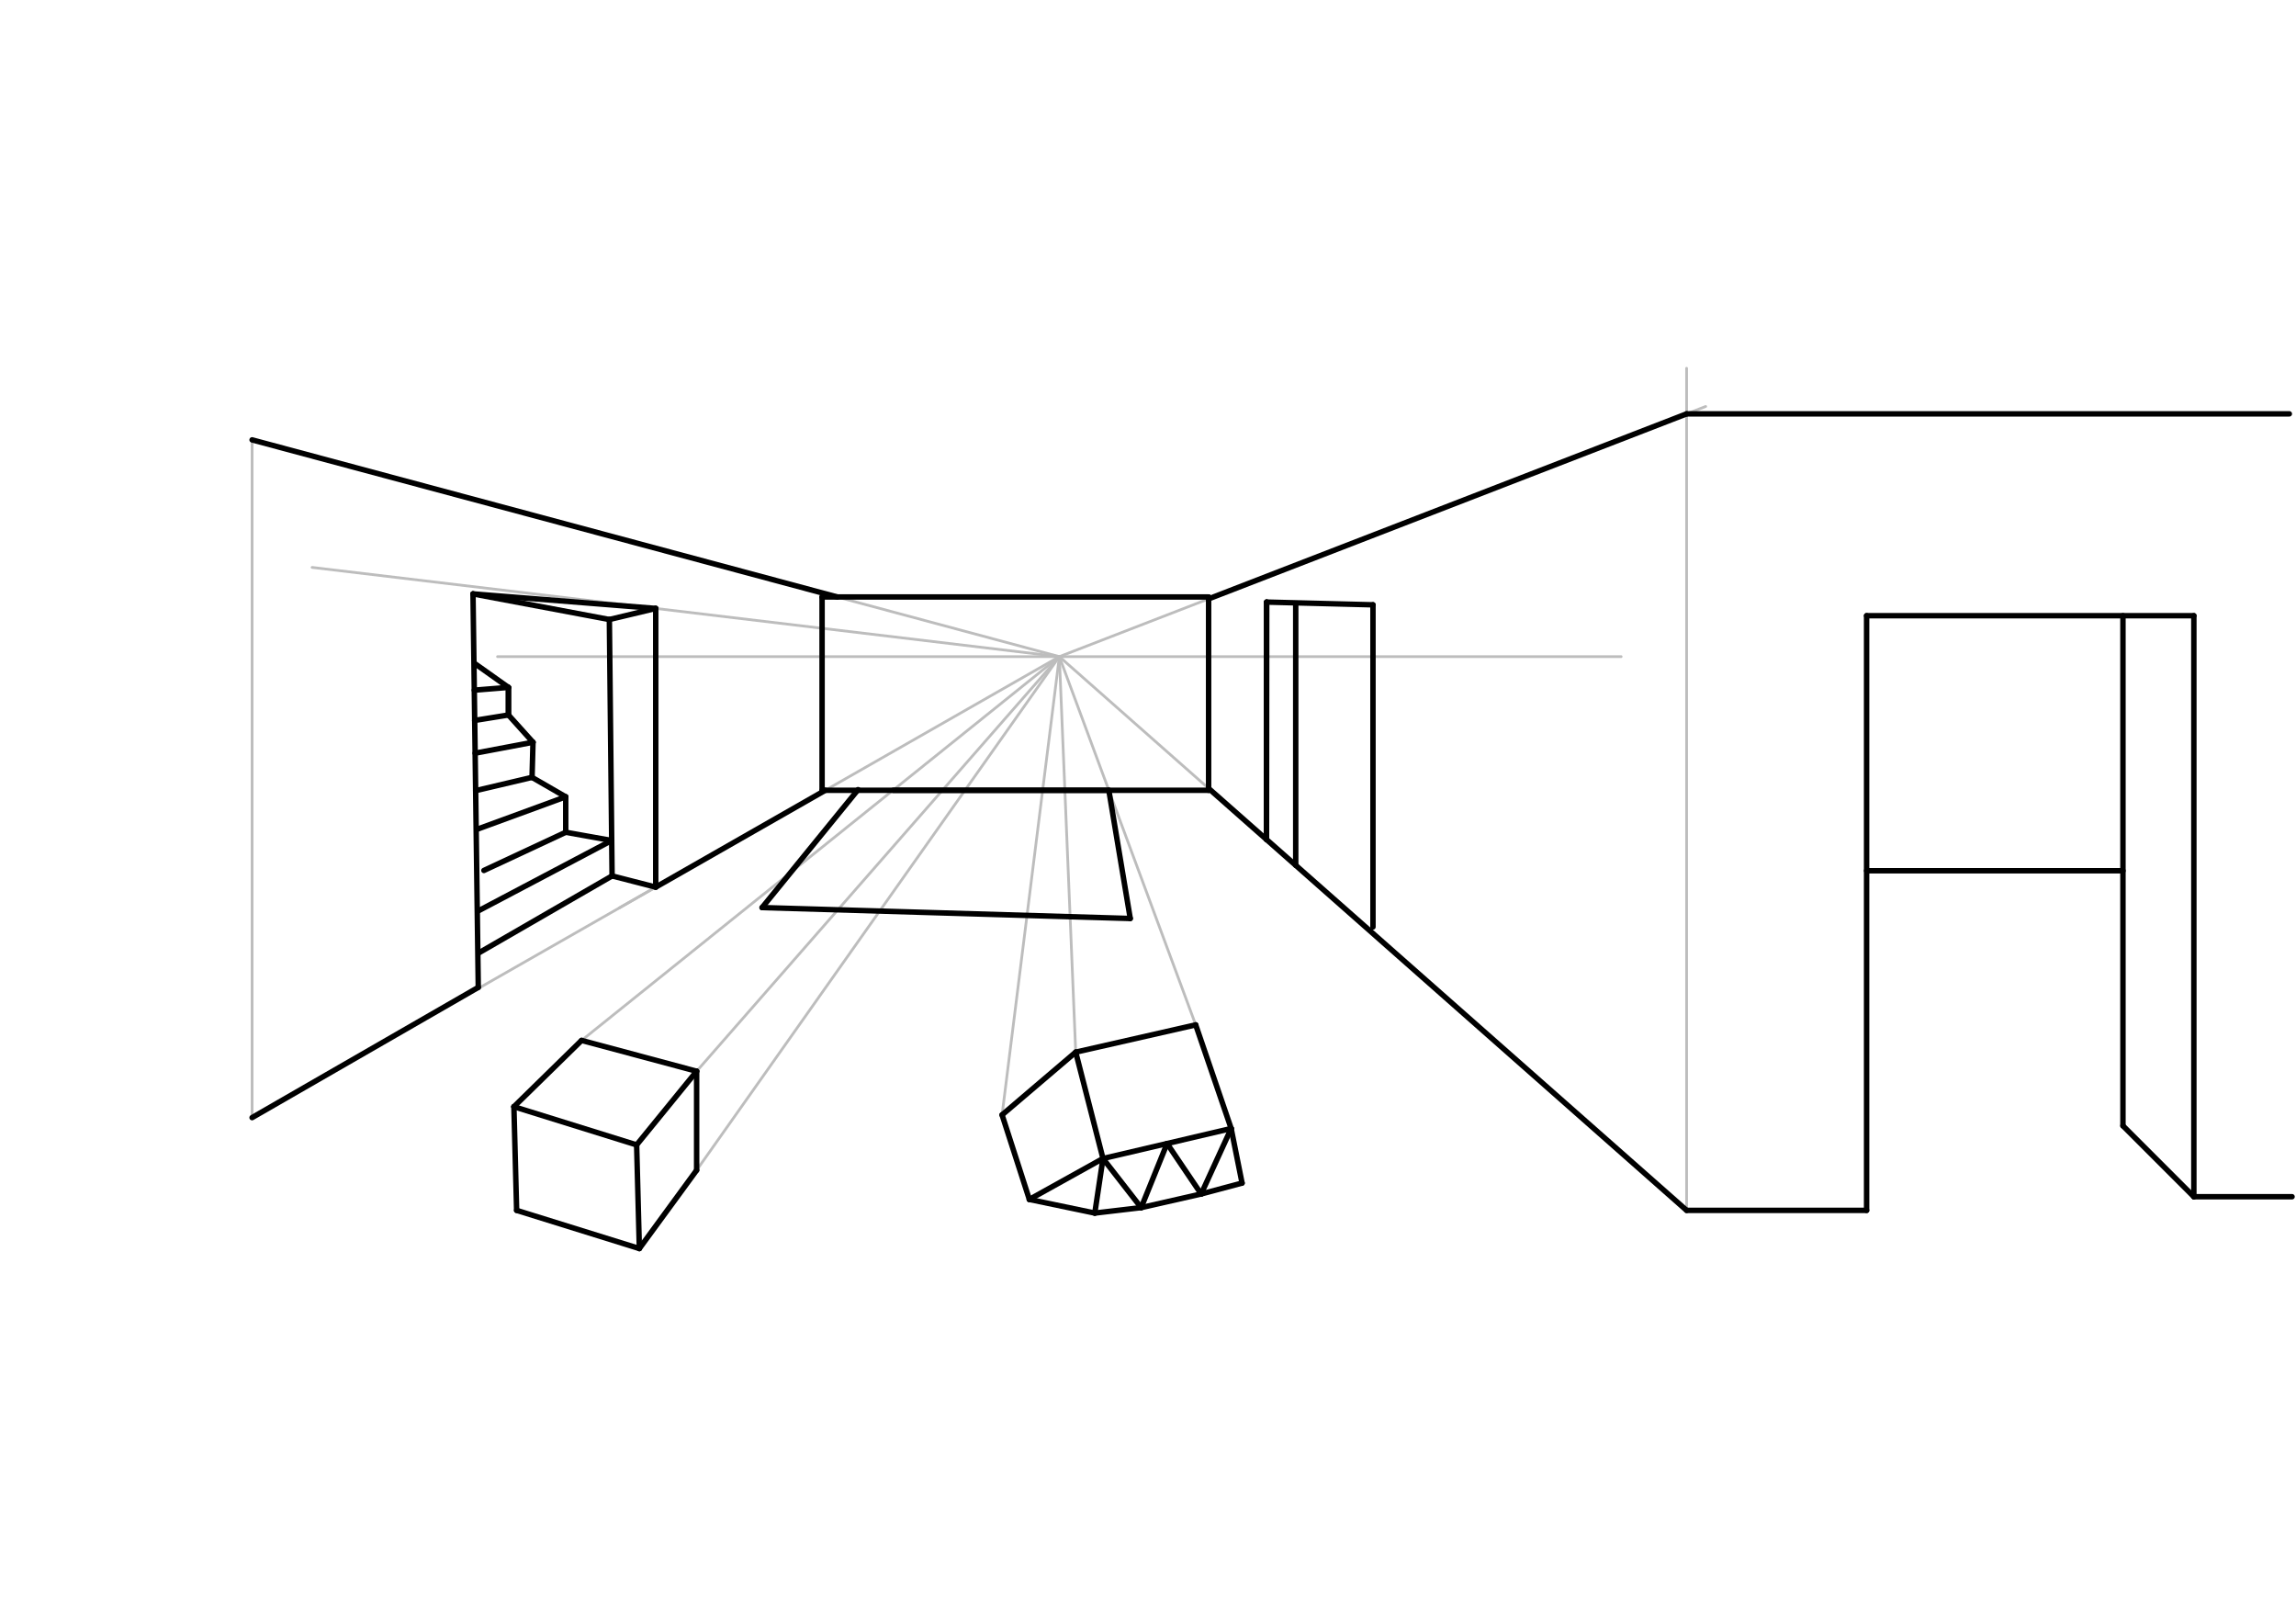 <svg xmlns="http://www.w3.org/2000/svg" class="svg--1it" height="100%" preserveAspectRatio="xMidYMid meet" viewBox="0 0 841.89 595.276" width="100%"><defs><marker id="marker-arrow" markerHeight="16" markerUnits="userSpaceOnUse" markerWidth="24" orient="auto-start-reverse" refX="24" refY="4" viewBox="0 0 24 8"><path d="M 0 0 L 24 4 L 0 8 z" stroke="inherit"></path></marker></defs><g class="aux-layer--1FB"><g class="element--2qn"><line stroke="#BDBDBD" stroke-dasharray="none" stroke-linecap="round" stroke-width="1" x1="182.438" x2="594.438" y1="240.734" y2="240.734"></line></g><g class="element--2qn"><line stroke="#BDBDBD" stroke-dasharray="none" stroke-linecap="round" stroke-width="1" x1="388.438" x2="618.438" y1="240.734" y2="443.734"></line></g><g class="element--2qn"><line stroke="#BDBDBD" stroke-dasharray="none" stroke-linecap="round" stroke-width="1" x1="388.438" x2="92.438" y1="240.734" y2="409.734"></line></g><g class="element--2qn"><line stroke="#BDBDBD" stroke-dasharray="none" stroke-linecap="round" stroke-width="1" x1="255.438" x2="388.438" y1="392.734" y2="240.734"></line></g><g class="element--2qn"><line stroke="#BDBDBD" stroke-dasharray="none" stroke-linecap="round" stroke-width="1" x1="388.437" x2="394.438" y1="240.734" y2="385.734"></line></g><g class="element--2qn"><line stroke="#BDBDBD" stroke-dasharray="none" stroke-linecap="round" stroke-width="1" x1="388.437" x2="438.438" y1="240.734" y2="375.734"></line></g><g class="element--2qn"><line stroke="#BDBDBD" stroke-dasharray="none" stroke-linecap="round" stroke-width="1" x1="388.437" x2="367.438" y1="240.734" y2="408.734"></line></g><g class="element--2qn"><line stroke="#BDBDBD" stroke-dasharray="none" stroke-linecap="round" stroke-width="1" x1="227.08" x2="240.438" y1="332.861" y2="325.234"></line></g><g class="element--2qn"><line stroke="#BDBDBD" stroke-dasharray="none" stroke-linecap="round" stroke-width="1" x1="255.438" x2="388.437" y1="429.016" y2="240.734"></line></g><g class="element--2qn"><line stroke="#BDBDBD" stroke-dasharray="none" stroke-linecap="round" stroke-width="1" x1="213.254" x2="388.437" y1="381.431" y2="240.734"></line></g><g class="element--2qn"><line stroke="#BDBDBD" stroke-dasharray="none" stroke-linecap="round" stroke-width="1" x1="92.438" x2="92.438" y1="409.734" y2="161.266"></line></g><g class="element--2qn"><line stroke="#BDBDBD" stroke-dasharray="none" stroke-linecap="round" stroke-width="1" x1="92.438" x2="388.437" y1="161.266" y2="240.734"></line></g><g class="element--2qn"><line stroke="#BDBDBD" stroke-dasharray="none" stroke-linecap="round" stroke-width="1" x1="388.437" x2="625.438" y1="240.734" y2="149.016"></line></g><g class="element--2qn"><line stroke="#BDBDBD" stroke-dasharray="none" stroke-linecap="round" stroke-width="1" x1="618.438" x2="618.438" y1="443.734" y2="135.016"></line></g><g class="element--2qn"><line stroke="#BDBDBD" stroke-dasharray="none" stroke-linecap="round" stroke-width="1" x1="388.437" x2="114.438" y1="240.734" y2="208.016"></line></g></g><g class="main-layer--3Vd"><g class="element--2qn"><g fill="#A1887F" opacity="0.5"><path d="M 74.438 284.016 L 74.438 284.016 L 106.438 335.016 L 74.438 284.016 Z" stroke="none"></path></g></g><g class="element--2qn"><line stroke="#000000" stroke-dasharray="none" stroke-linecap="round" stroke-width="2" x1="301.438" x2="301.438" y1="289.734" y2="218.868"></line></g><g class="element--2qn"><line stroke="#000000" stroke-dasharray="none" stroke-linecap="round" stroke-width="2" x1="301.438" x2="443.17" y1="218.868" y2="218.868"></line></g><g class="element--2qn"><line stroke="#000000" stroke-dasharray="none" stroke-linecap="round" stroke-width="2" x1="443.17" x2="443.17" y1="218.868" y2="289.734"></line></g><g class="element--2qn"><line stroke="#000000" stroke-dasharray="none" stroke-linecap="round" stroke-width="2" x1="443.17" x2="301.438" y1="289.734" y2="289.734"></line></g><g class="element--2qn"><line stroke="#000000" stroke-dasharray="none" stroke-linecap="round" stroke-width="2" x1="302.615" x2="240.438" y1="289.734" y2="325.234"></line></g><g class="element--2qn"><line stroke="#000000" stroke-dasharray="none" stroke-linecap="round" stroke-width="2" x1="175.372" x2="92.437" y1="361.992" y2="409.734"></line></g><g class="element--2qn"><line stroke="#000000" stroke-dasharray="none" stroke-linecap="round" stroke-width="2" x1="443.17" x2="618.438" y1="289.042" y2="443.734"></line></g><g class="element--2qn"><line stroke="#000000" stroke-dasharray="none" stroke-linecap="round" stroke-width="2" x1="464.399" x2="464.438" y1="307.778" y2="220.734"></line></g><g class="element--2qn"><line stroke="#000000" stroke-dasharray="none" stroke-linecap="round" stroke-width="2" x1="464.438" x2="503.438" y1="220.734" y2="221.734"></line></g><g class="element--2qn"><line stroke="#000000" stroke-dasharray="none" stroke-linecap="round" stroke-width="2" x1="503.438" x2="503.438" y1="221.734" y2="339.826"></line></g><g class="element--2qn"><line stroke="#000000" stroke-dasharray="none" stroke-linecap="round" stroke-width="2" x1="618.438" x2="684.438" y1="443.734" y2="443.734"></line></g><g class="element--2qn"><line stroke="#000000" stroke-dasharray="none" stroke-linecap="round" stroke-width="2" x1="684.438" x2="684.438" y1="443.734" y2="225.734"></line></g><g class="element--2qn"><line stroke="#000000" stroke-dasharray="none" stroke-linecap="round" stroke-width="2" x1="684.438" x2="804.438" y1="225.734" y2="225.734"></line></g><g class="element--2qn"><line stroke="#000000" stroke-dasharray="none" stroke-linecap="round" stroke-width="2" x1="804.438" x2="804.438" y1="225.734" y2="438.734"></line></g><g class="element--2qn"><line stroke="#000000" stroke-dasharray="none" stroke-linecap="round" stroke-width="2" x1="804.438" x2="840.438" y1="438.734" y2="438.734"></line></g><g class="element--2qn"><line stroke="#000000" stroke-dasharray="none" stroke-linecap="round" stroke-width="2" x1="464.438" x2="464.399" y1="220.734" y2="307.778"></line></g><g class="element--2qn"><line stroke="#000000" stroke-dasharray="none" stroke-linecap="round" stroke-width="2" x1="475.113" x2="475.113" y1="317.235" y2="221.234"></line></g><g class="element--2qn"><line stroke="#000000" stroke-dasharray="none" stroke-linecap="round" stroke-width="2" x1="188.438" x2="233.438" y1="405.734" y2="419.734"></line></g><g class="element--2qn"><line stroke="#000000" stroke-dasharray="none" stroke-linecap="round" stroke-width="2" x1="233.438" x2="255.438" y1="419.734" y2="392.734"></line></g><g class="element--2qn"><line stroke="#000000" stroke-dasharray="none" stroke-linecap="round" stroke-width="2" x1="188.438" x2="189.438" y1="405.734" y2="443.734"></line></g><g class="element--2qn"><line stroke="#000000" stroke-dasharray="none" stroke-linecap="round" stroke-width="2" x1="189.438" x2="234.438" y1="443.734" y2="457.734"></line></g><g class="element--2qn"><line stroke="#000000" stroke-dasharray="none" stroke-linecap="round" stroke-width="2" x1="234.438" x2="233.438" y1="457.734" y2="419.734"></line></g><g class="element--2qn"><line stroke="#000000" stroke-dasharray="none" stroke-linecap="round" stroke-width="2" x1="394.438" x2="438.438" y1="385.734" y2="375.734"></line></g><g class="element--2qn"><line stroke="#000000" stroke-dasharray="none" stroke-linecap="round" stroke-width="2" x1="394.438" x2="404.438" y1="385.734" y2="424.734"></line></g><g class="element--2qn"><line stroke="#000000" stroke-dasharray="none" stroke-linecap="round" stroke-width="2" x1="404.438" x2="451.438" y1="424.734" y2="413.734"></line></g><g class="element--2qn"><line stroke="#000000" stroke-dasharray="none" stroke-linecap="round" stroke-width="2" x1="451.438" x2="438.438" y1="413.734" y2="375.734"></line></g><g class="element--2qn"><line stroke="#000000" stroke-dasharray="none" stroke-linecap="round" stroke-width="2" x1="394.438" x2="367.438" y1="385.734" y2="408.734"></line></g><g class="element--2qn"><line stroke="#000000" stroke-dasharray="none" stroke-linecap="round" stroke-width="2" x1="367.438" x2="377.438" y1="408.734" y2="439.734"></line></g><g class="element--2qn"><line stroke="#000000" stroke-dasharray="none" stroke-linecap="round" stroke-width="2" x1="377.438" x2="404.438" y1="439.734" y2="424.734"></line></g><g class="element--2qn"><line stroke="#000000" stroke-dasharray="none" stroke-linecap="round" stroke-width="2" x1="427.938" x2="418.438" y1="419.234" y2="442.734"></line></g><g class="element--2qn"><line stroke="#000000" stroke-dasharray="none" stroke-linecap="round" stroke-width="2" x1="418.438" x2="440.438" y1="442.734" y2="437.734"></line></g><g class="element--2qn"><line stroke="#000000" stroke-dasharray="none" stroke-linecap="round" stroke-width="2" x1="440.438" x2="427.938" y1="437.734" y2="419.234"></line></g><g class="element--2qn"><line stroke="#000000" stroke-dasharray="none" stroke-linecap="round" stroke-width="2" x1="440.438" x2="451.438" y1="437.734" y2="413.734"></line></g><g class="element--2qn"><line stroke="#000000" stroke-dasharray="none" stroke-linecap="round" stroke-width="2" x1="451.438" x2="455.438" y1="413.734" y2="433.734"></line></g><g class="element--2qn"><line stroke="#000000" stroke-dasharray="none" stroke-linecap="round" stroke-width="2" x1="455.438" x2="440.438" y1="433.734" y2="437.734"></line></g><g class="element--2qn"><line stroke="#000000" stroke-dasharray="none" stroke-linecap="round" stroke-width="2" x1="418.438" x2="401.438" y1="442.734" y2="444.734"></line></g><g class="element--2qn"><line stroke="#000000" stroke-dasharray="none" stroke-linecap="round" stroke-width="2" x1="401.438" x2="404.438" y1="444.734" y2="424.734"></line></g><g class="element--2qn"><line stroke="#000000" stroke-dasharray="none" stroke-linecap="round" stroke-width="2" x1="418.438" x2="404.438" y1="442.734" y2="424.734"></line></g><g class="element--2qn"><line stroke="#000000" stroke-dasharray="none" stroke-linecap="round" stroke-width="2" x1="401.438" x2="377.438" y1="444.734" y2="439.734"></line></g><g class="element--2qn"><line stroke="#000000" stroke-dasharray="none" stroke-linecap="round" stroke-width="2" x1="279.438" x2="414.438" y1="332.734" y2="336.734"></line></g><g class="element--2qn"><line stroke="#000000" stroke-dasharray="none" stroke-linecap="round" stroke-width="2" x1="414.438" x2="406.586" y1="336.734" y2="289.734"></line></g><g class="element--2qn"><line stroke="#000000" stroke-dasharray="none" stroke-linecap="round" stroke-width="2" x1="406.586" x2="327.548" y1="289.734" y2="289.734"></line></g><g class="element--2qn"><line stroke="#000000" stroke-dasharray="none" stroke-linecap="round" stroke-width="2" x1="279.438" x2="314.633" y1="332.734" y2="289.495"></line></g><g class="element--2qn"><line stroke="#000000" stroke-dasharray="none" stroke-linecap="round" stroke-width="2" x1="804.438" x2="778.438" y1="438.734" y2="412.734"></line></g><g class="element--2qn"><line stroke="#000000" stroke-dasharray="none" stroke-linecap="round" stroke-width="2" x1="778.438" x2="778.438" y1="412.734" y2="225.734"></line></g><g class="element--2qn"><line stroke="#000000" stroke-dasharray="none" stroke-linecap="round" stroke-width="2" x1="778.438" x2="684.438" y1="319.234" y2="319.234"></line></g><g class="element--2qn"><line stroke="#000000" stroke-dasharray="none" stroke-linecap="round" stroke-width="2" x1="224.438" x2="223.438" y1="321.125" y2="227.125"></line></g><g class="element--2qn"><line stroke="#000000" stroke-dasharray="none" stroke-linecap="round" stroke-width="2" x1="223.438" x2="173.438" y1="227.125" y2="217.734"></line></g><g class="element--2qn"><line stroke="#000000" stroke-dasharray="none" stroke-linecap="round" stroke-width="2" x1="224.438" x2="175.704" y1="321.125" y2="349.262"></line></g><g class="element--2qn"><line stroke="#000000" stroke-dasharray="none" stroke-linecap="round" stroke-width="2" x1="224.299" x2="175.233" y1="308.137" y2="334.021"></line></g><g class="element--2qn"><line stroke="#000000" stroke-dasharray="none" stroke-linecap="round" stroke-width="2" x1="224.299" x2="207.438" y1="308.137" y2="305.125"></line></g><g class="element--2qn"><line stroke="#000000" stroke-dasharray="none" stroke-linecap="round" stroke-width="2" x1="207.438" x2="207.438" y1="305.125" y2="292.125"></line></g><g class="element--2qn"><line stroke="#000000" stroke-dasharray="none" stroke-linecap="round" stroke-width="2" x1="207.438" x2="174.775" y1="292.125" y2="304.084"></line></g><g class="element--2qn"><line stroke="#000000" stroke-dasharray="none" stroke-linecap="round" stroke-width="2" x1="207.438" x2="177.438" y1="305.125" y2="319.125"></line></g><g class="element--2qn"><line stroke="#000000" stroke-dasharray="none" stroke-linecap="round" stroke-width="2" x1="207.438" x2="195.089" y1="292.125" y2="284.996"></line></g><g class="element--2qn"><line stroke="#000000" stroke-dasharray="none" stroke-linecap="round" stroke-width="2" x1="195.089" x2="174.405" y1="284.996" y2="289.863"></line></g><g class="element--2qn"><line stroke="#000000" stroke-dasharray="none" stroke-linecap="round" stroke-width="2" x1="195.089" x2="195.438" y1="284.996" y2="272.125"></line></g><g class="element--2qn"><line stroke="#000000" stroke-dasharray="none" stroke-linecap="round" stroke-width="2" x1="195.438" x2="174.227" y1="272.125" y2="276.127"></line></g><g class="element--2qn"><line stroke="#000000" stroke-dasharray="none" stroke-linecap="round" stroke-width="2" x1="195.437" x2="186.438" y1="272.125" y2="262.125"></line></g><g class="element--2qn"><line stroke="#000000" stroke-dasharray="none" stroke-linecap="round" stroke-width="2" x1="186.438" x2="174.047" y1="262.125" y2="264.119"></line></g><g class="element--2qn"><line stroke="#000000" stroke-dasharray="none" stroke-linecap="round" stroke-width="2" x1="255.438" x2="255.438" y1="392.734" y2="429.016"></line></g><g class="element--2qn"><line stroke="#000000" stroke-dasharray="none" stroke-linecap="round" stroke-width="2" x1="255.438" x2="234.438" y1="429.016" y2="457.734"></line></g><g class="element--2qn"><line stroke="#000000" stroke-dasharray="none" stroke-linecap="round" stroke-width="2" x1="255.438" x2="213.254" y1="392.734" y2="381.431"></line></g><g class="element--2qn"><line stroke="#000000" stroke-dasharray="none" stroke-linecap="round" stroke-width="2" x1="213.254" x2="188.438" y1="381.431" y2="405.734"></line></g><g class="element--2qn"><line stroke="#000000" stroke-dasharray="none" stroke-linecap="round" stroke-width="2" x1="173.438" x2="175.372" y1="217.734" y2="361.992"></line></g><g class="element--2qn"><line stroke="#000000" stroke-dasharray="none" stroke-linecap="round" stroke-width="2" x1="186.438" x2="186.438" y1="262.125" y2="252.016"></line></g><g class="element--2qn"><line stroke="#000000" stroke-dasharray="none" stroke-linecap="round" stroke-width="2" x1="186.438" x2="186.438" y1="262.125" y2="252.016"></line></g><g class="element--2qn"><line stroke="#000000" stroke-dasharray="none" stroke-linecap="round" stroke-width="2" x1="186.438" x2="173.913" y1="252.016" y2="253.023"></line></g><g class="element--2qn"><line stroke="#000000" stroke-dasharray="none" stroke-linecap="round" stroke-width="2" x1="186.438" x2="174.157" y1="252.016" y2="243.307"></line></g><g class="element--2qn"><line stroke="#000000" stroke-dasharray="none" stroke-linecap="round" stroke-width="2" x1="307.047" x2="92.438" y1="218.868" y2="161.266"></line></g><g class="element--2qn"><line stroke="#000000" stroke-dasharray="none" stroke-linecap="round" stroke-width="2" x1="443.17" x2="618.438" y1="219.553" y2="151.725"></line></g><g class="element--2qn"><line stroke="#000000" stroke-dasharray="none" stroke-linecap="round" stroke-width="2" x1="618.438" x2="839.438" y1="151.725" y2="151.725"></line></g><g class="element--2qn"><line stroke="#000000" stroke-dasharray="none" stroke-linecap="round" stroke-width="2" x1="240.438" x2="224.438" y1="325.234" y2="321.125"></line></g><g class="element--2qn"><line stroke="#000000" stroke-dasharray="none" stroke-linecap="round" stroke-width="2" x1="240.438" x2="240.438" y1="325.234" y2="223.061"></line></g><g class="element--2qn"><line stroke="#000000" stroke-dasharray="none" stroke-linecap="round" stroke-width="2" x1="240.438" x2="173.438" y1="223.061" y2="217.734"></line></g><g class="element--2qn"><line stroke="#000000" stroke-dasharray="none" stroke-linecap="round" stroke-width="2" x1="223.438" x2="240.438" y1="227.125" y2="223.061"></line></g></g><g class="snaps-layer--2PT"></g><g class="temp-layer--rAP"></g></svg>